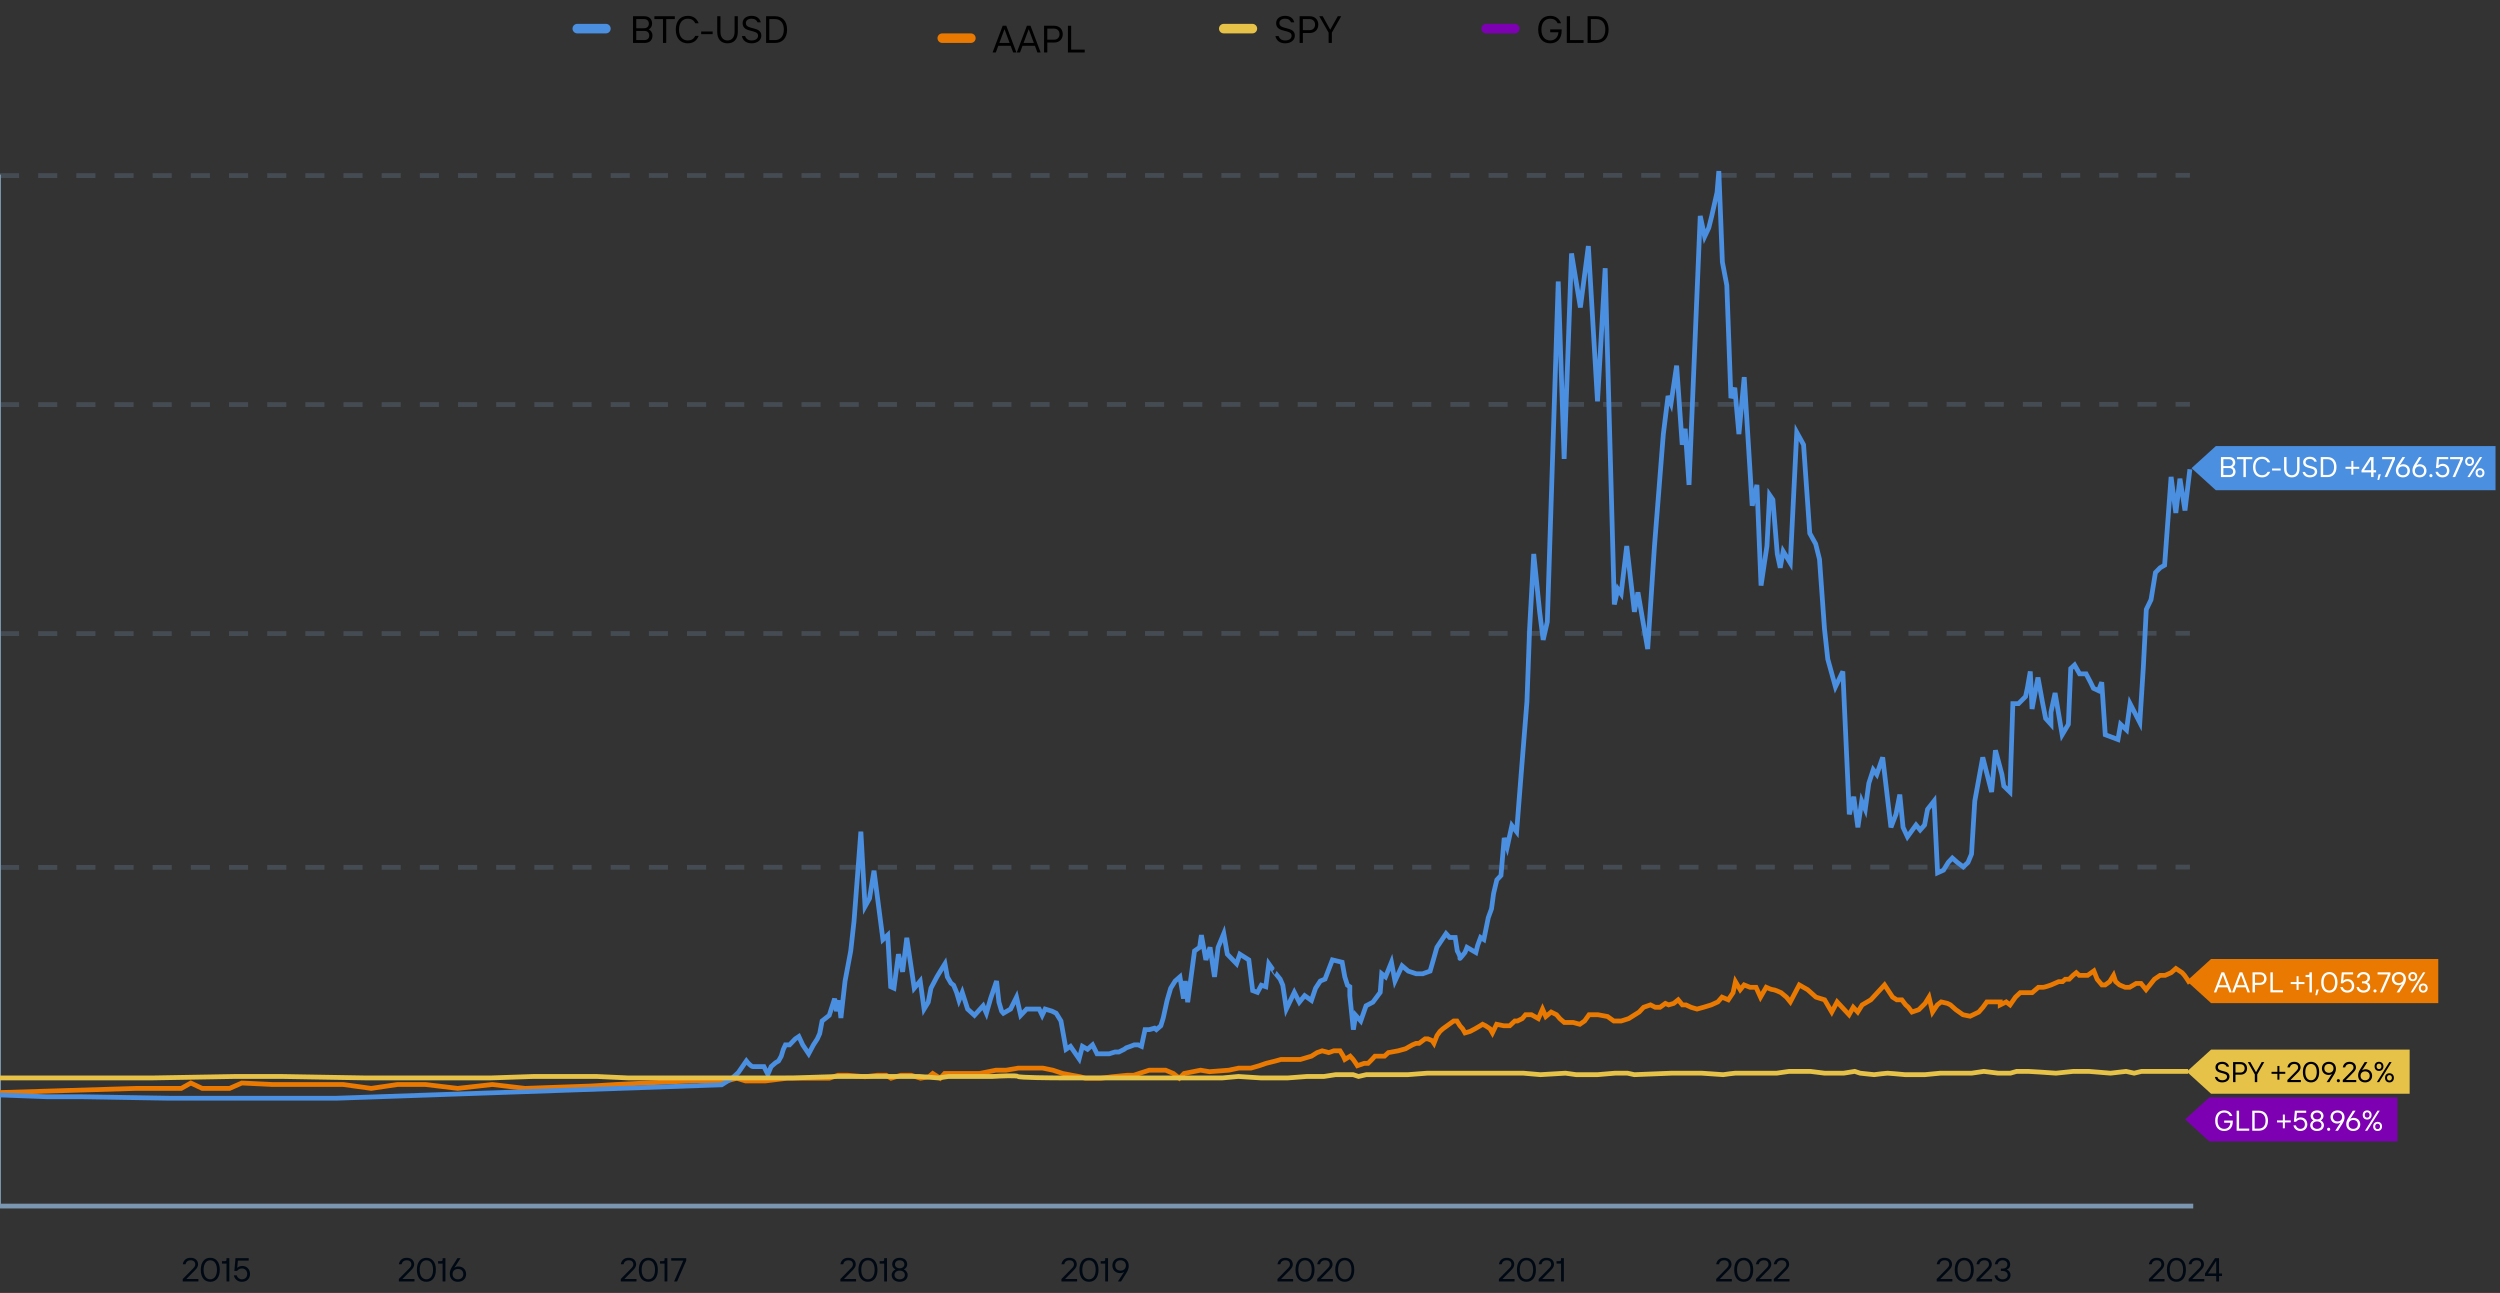 <?xml version="1.0" encoding="utf-8"?>
<svg xmlns="http://www.w3.org/2000/svg" width="524" height="271" viewBox="0 0 524 271" fill="none">
<rect x="0" y="0" width="524" height="271" fill="#333333" stroke="none"/>
<g clip-path="url(#clip0_16625_6285)">
<path d="M279.157 9H278.477V6.84L276.517 3.4H277.237L278.797 6.2H278.837L280.397 3.4H281.117L279.157 6.84V9Z" fill="black"/>
<path d="M273.079 9H272.399V3.4H274.519C275.639 3.4 276.319 4.16 276.319 5.16C276.319 6.16 275.639 6.92 274.519 6.92H273.079V9ZM273.079 4V6.32H274.479C275.199 6.32 275.639 5.84 275.639 5.16C275.639 4.48 275.199 4 274.479 4H273.079Z" fill="black"/>
<path d="M269.36 9.08C268.24 9.08 267.52 8.48 267.32 7.56H268C268.2 8.16 268.68 8.48 269.36 8.48C270.28 8.48 270.72 8.04 270.72 7.48C270.72 6.04 267.48 7 267.48 4.84C267.48 4 268.16 3.32 269.36 3.32C270.36 3.32 271.08 3.8 271.28 4.68H270.6C270.44 4.24 270.04 3.92 269.36 3.92C268.56 3.92 268.16 4.32 268.16 4.84C268.16 6.36 271.4 5.4 271.4 7.48C271.4 8.32 270.68 9.08 269.36 9.08Z" fill="black"/>
<path fill-rule="evenodd" clip-rule="evenodd" d="M255.498 6C255.498 5.448 255.945 5 256.498 5H262.498C263.05 5 263.498 5.448 263.498 6C263.498 6.552 263.05 7 262.498 7H256.498C255.945 7 255.498 6.552 255.498 6Z" fill="#E6C348"/>
<path d="M227.356 11H223.836V5.4H224.516V10.4H227.356V11Z" fill="black"/>
<path d="M219.516 11H218.836V5.4H220.956C222.076 5.4 222.756 6.16 222.756 7.16C222.756 8.16 222.076 8.92 220.956 8.92H219.516V11ZM219.516 6V8.32H220.916C221.636 8.32 222.076 7.84 222.076 7.16C222.076 6.48 221.636 6 220.916 6H219.516Z" fill="black"/>
<path d="M218.118 11H217.438L216.918 9.6H214.318L213.798 11H213.118L215.238 5.4H215.998L218.118 11ZM215.598 6.16L214.542 9H216.694L215.638 6.16H215.598Z" fill="black"/>
<path d="M213.04 11H212.36L211.84 9.6H209.24L208.72 11H208.04L210.16 5.4H210.92L213.04 11ZM210.52 6.16L209.464 9H211.616L210.56 6.16H210.52Z" fill="black"/>
<path fill-rule="evenodd" clip-rule="evenodd" d="M196.498 8C196.498 7.448 196.945 7 197.498 7H203.498C204.05 7 204.498 7.448 204.498 8C204.498 8.553 204.05 9 203.498 9H197.498C196.945 9 196.498 8.553 196.498 8Z" fill="#E97900"/>
<path d="M334.639 9H332.759V3.4H334.639C336.119 3.4 337.159 4.36 337.159 6.2C337.159 8.04 336.119 9 334.639 9ZM333.439 4V8.4H334.639C335.719 8.4 336.479 7.64 336.479 6.2C336.479 4.76 335.719 4 334.639 4H333.439Z" fill="black"/>
<path d="M331.919 9H328.399V3.4H329.079V8.4H331.919V9Z" fill="black"/>
<path d="M324.92 9.08C323.44 9.08 322.4 8.08 322.4 6.2C322.4 4.32 323.44 3.32 324.92 3.32C326 3.32 326.8 3.84 327.2 4.88H326.48C326.16 4.2 325.64 3.92 324.92 3.92C323.84 3.92 323.08 4.72 323.08 6.2C323.08 7.68 323.84 8.48 324.92 8.48C325.92 8.48 326.592 7.8 326.64 6.76H324.92V6.16H327.32V6.48C327.32 8.08 326.4 9.08 324.92 9.08Z" fill="black"/>
<path fill-rule="evenodd" clip-rule="evenodd" d="M310.498 6C310.498 5.448 310.946 5 311.498 5H317.498C318.05 5 318.498 5.448 318.498 6C318.498 6.552 318.05 7 317.498 7H311.498C310.946 7 310.498 6.552 310.498 6Z" fill="#7D00B3"/>
<path d="M162.451 9H160.571V3.4H162.451C163.931 3.4 164.971 4.36 164.971 6.2C164.971 8.04 163.931 9 162.451 9ZM161.251 4V8.4H162.451C163.531 8.4 164.291 7.64 164.291 6.2C164.291 4.76 163.531 4 162.451 4H161.251Z" fill="black"/>
<path d="M157.532 9.08C156.412 9.08 155.692 8.48 155.492 7.56H156.172C156.372 8.16 156.852 8.48 157.532 8.48C158.452 8.48 158.892 8.04 158.892 7.48C158.892 6.04 155.652 7 155.652 4.84C155.652 4 156.332 3.32 157.532 3.32C158.532 3.32 159.252 3.8 159.452 4.68H158.772C158.612 4.24 158.212 3.92 157.532 3.92C156.732 3.92 156.332 4.32 156.332 4.84C156.332 6.36 159.572 5.4 159.572 7.48C159.572 8.32 158.852 9.08 157.532 9.08Z" fill="black"/>
<path d="M152.488 9.08C151.168 9.08 150.328 8.24 150.328 6.68V3.4H151.008V6.68C151.008 7.84 151.608 8.48 152.488 8.48C153.368 8.48 153.968 7.84 153.968 6.68V3.4H154.648V6.68C154.648 8.24 153.808 9.08 152.488 9.08Z" fill="black"/>
<path d="M149.369 7.16H146.969V6.6H149.369V7.16Z" fill="black"/>
<path d="M144.163 9.08C142.683 9.08 141.643 8.08 141.643 6.2C141.643 4.32 142.683 3.32 144.163 3.32C145.243 3.32 146.043 3.84 146.443 4.88H145.723C145.403 4.2 144.883 3.92 144.163 3.92C143.083 3.92 142.323 4.72 142.323 6.2C142.323 7.68 143.083 8.48 144.163 8.48C144.883 8.48 145.403 8.2 145.723 7.52H146.443C146.043 8.56 145.243 9.08 144.163 9.08Z" fill="black"/>
<path d="M139.641 9H138.961V4H137.161V3.4H141.441V4H139.641V9Z" fill="black"/>
<path d="M135.12 9H132.68V3.4H135.04C136.08 3.4 136.68 4 136.68 4.96C136.68 5.48 136.4 5.96 135.96 6.16C136.4 6.328 136.76 6.848 136.76 7.44C136.76 8.4 136.16 9 135.12 9ZM133.36 4V5.92H135C135.6 5.92 136 5.56 136 4.96C136 4.36 135.6 4 135 4H133.36ZM133.36 6.48V8.4H135.08C135.68 8.4 136.08 8.04 136.08 7.44C136.08 6.84 135.68 6.48 135.08 6.48H133.36Z" fill="black"/>
<path fill-rule="evenodd" clip-rule="evenodd" d="M120 6C120 5.448 120.448 5 121 5H127C127.552 5 128 5.448 128 6C128 6.552 127.552 7 127 7H121C120.448 7 120 6.552 120 6Z" fill="#4B8FE1"/>
<path d="M50.692 268.669C49.887 268.669 49.187 268.179 49.012 267.304H49.607C49.747 267.794 50.167 268.144 50.692 268.144C51.392 268.144 51.812 267.689 51.812 267.024C51.812 266.359 51.392 265.869 50.692 265.869C50.272 265.869 49.922 266.079 49.677 266.394H49.117L49.362 263.699H52.127V264.224H49.866L49.726 265.722H49.761C50.041 265.449 50.398 265.344 50.797 265.344C51.742 265.344 52.407 266.079 52.407 267.024C52.407 268.004 51.742 268.669 50.692 268.669Z" fill="#000913"/>
<path d="M48.067 268.599H47.472V264.854H46.527V264.329H47.192C47.367 264.329 47.472 264.224 47.472 264.049V263.699H48.067V268.599Z" fill="#000913"/>
<path d="M44.075 268.669C42.92 268.669 42.08 267.829 42.08 266.149C42.08 264.581 42.836 263.629 44.075 263.629C45.23 263.629 46.07 264.469 46.07 266.149C46.07 267.717 45.321 268.669 44.075 268.669ZM44.075 268.144C44.936 268.144 45.475 267.381 45.475 266.149C45.475 264.784 44.845 264.154 44.075 264.154C43.214 264.154 42.675 264.917 42.675 266.149C42.675 267.514 43.305 268.144 44.075 268.144Z" fill="#000913"/>
<path d="M41.589 268.599H38.299V268.074L40.504 265.834C40.749 265.589 40.924 265.344 40.924 265.029C40.924 264.469 40.574 264.154 39.944 264.154C39.349 264.154 38.964 264.539 38.894 264.994H38.299C38.439 264.189 38.999 263.629 39.944 263.629C40.924 263.629 41.519 264.189 41.519 265.029C41.519 265.407 41.323 265.785 40.924 266.184L39.062 268.074H41.589V268.599Z" fill="#000913"/>
<path d="M95.986 268.669C94.936 268.669 94.27 268.004 94.27 266.954C94.27 266.499 94.41 266.044 94.76 265.484L95.88 263.699H96.546L95.251 265.694H95.285C95.475 265.54 95.74 265.449 96.055 265.449C97.035 265.449 97.701 266.114 97.701 267.059C97.701 267.969 97.035 268.669 95.986 268.669ZM95.986 268.144C96.65 268.144 97.106 267.724 97.106 267.059C97.106 266.394 96.65 265.974 95.986 265.974C95.32 265.974 94.865 266.394 94.865 267.059C94.865 267.724 95.32 268.144 95.986 268.144Z" fill="#000913"/>
<path d="M93.361 268.599H92.766V264.854H91.821V264.329H92.486C92.661 264.329 92.766 264.224 92.766 264.049V263.699H93.361V268.599Z" fill="#000913"/>
<path d="M89.369 268.669C88.214 268.669 87.374 267.829 87.374 266.149C87.374 264.581 88.13 263.629 89.369 263.629C90.524 263.629 91.364 264.469 91.364 266.149C91.364 267.717 90.615 268.669 89.369 268.669ZM89.369 268.144C90.23 268.144 90.769 267.381 90.769 266.149C90.769 264.784 90.139 264.154 89.369 264.154C88.508 264.154 87.969 264.917 87.969 266.149C87.969 267.514 88.599 268.144 89.369 268.144Z" fill="#000913"/>
<path d="M86.883 268.599H83.593V268.074L85.798 265.834C86.043 265.589 86.218 265.344 86.218 265.029C86.218 264.469 85.868 264.154 85.238 264.154C84.643 264.154 84.258 264.539 84.188 264.994H83.593C83.733 264.189 84.293 263.629 85.238 263.629C86.218 263.629 86.813 264.189 86.813 265.029C86.813 265.407 86.617 265.785 86.218 266.184L84.356 268.074H86.883V268.599Z" fill="#000913"/>
<path d="M141.913 268.599H141.283L143.208 264.224H140.688V263.699H143.838V264.224L141.913 268.599Z" fill="#000913"/>
<path d="M139.884 268.599H139.289V264.854H138.344V264.329H139.009C139.184 264.329 139.289 264.224 139.289 264.049V263.699H139.884V268.599Z" fill="#000913"/>
<path d="M135.892 268.669C134.737 268.669 133.897 267.829 133.897 266.149C133.897 264.581 134.653 263.629 135.892 263.629C137.047 263.629 137.887 264.469 137.887 266.149C137.887 267.717 137.138 268.669 135.892 268.669ZM135.892 268.144C136.753 268.144 137.292 267.381 137.292 266.149C137.292 264.784 136.662 264.154 135.892 264.154C135.031 264.154 134.492 264.917 134.492 266.149C134.492 267.514 135.122 268.144 135.892 268.144Z" fill="#000913"/>
<path d="M133.406 268.599H130.116V268.074L132.321 265.834C132.566 265.589 132.741 265.344 132.741 265.029C132.741 264.469 132.391 264.154 131.761 264.154C131.166 264.154 130.781 264.539 130.711 264.994H130.116C130.256 264.189 130.816 263.629 131.761 263.629C132.741 263.629 133.336 264.189 133.336 265.029C133.336 265.407 133.14 265.785 132.741 266.184L130.879 268.074H133.406V268.599Z" fill="#000913"/>
<path d="M188.574 268.669C187.524 268.669 186.894 268.039 186.894 267.234C186.894 266.709 187.279 266.247 187.699 266.072C187.342 265.897 186.999 265.519 186.999 264.994C186.999 264.224 187.594 263.629 188.574 263.629C189.554 263.629 190.149 264.224 190.149 264.994C190.149 265.519 189.806 265.897 189.449 266.072C189.869 266.247 190.254 266.709 190.254 267.234C190.254 268.039 189.624 268.669 188.574 268.669ZM188.574 265.834C189.169 265.834 189.554 265.484 189.554 264.994C189.554 264.504 189.169 264.154 188.574 264.154C187.979 264.154 187.594 264.504 187.594 264.994C187.594 265.484 187.979 265.834 188.574 265.834ZM188.574 268.144C189.239 268.144 189.659 267.759 189.659 267.234C189.659 266.709 189.239 266.324 188.574 266.324C187.909 266.324 187.489 266.709 187.489 267.234C187.489 267.759 187.909 268.144 188.574 268.144Z" fill="#000913"/>
<path d="M185.915 268.599H185.32V264.854H184.375V264.329H185.04C185.215 264.329 185.32 264.224 185.32 264.049V263.699H185.915V268.599Z" fill="#000913"/>
<path d="M181.923 268.669C180.768 268.669 179.928 267.829 179.928 266.149C179.928 264.581 180.684 263.629 181.923 263.629C183.078 263.629 183.918 264.469 183.918 266.149C183.918 267.717 183.169 268.669 181.923 268.669ZM181.923 268.144C182.784 268.144 183.323 267.381 183.323 266.149C183.323 264.784 182.693 264.154 181.923 264.154C181.062 264.154 180.523 264.917 180.523 266.149C180.523 267.514 181.153 268.144 181.923 268.144Z" fill="#000913"/>
<path d="M179.436 268.599H176.146V268.074L178.351 265.834C178.596 265.589 178.771 265.344 178.771 265.029C178.771 264.469 178.421 264.154 177.791 264.154C177.196 264.154 176.811 264.539 176.741 264.994H176.146C176.286 264.189 176.846 263.629 177.791 263.629C178.771 263.629 179.366 264.189 179.366 265.029C179.366 265.407 179.17 265.785 178.771 266.184L176.909 268.074H179.436V268.599Z" fill="#000913"/>
<path d="M234.972 268.599H234.307L235.602 266.604H235.567C235.378 266.758 235.112 266.849 234.797 266.849C233.817 266.849 233.152 266.184 233.152 265.239C233.152 264.329 233.817 263.629 234.867 263.629C235.917 263.629 236.582 264.294 236.582 265.344C236.582 265.799 236.442 266.254 236.092 266.814L234.972 268.599ZM234.867 266.324C235.532 266.324 235.987 265.904 235.987 265.239C235.987 264.574 235.532 264.154 234.867 264.154C234.202 264.154 233.747 264.574 233.747 265.239C233.747 265.904 234.202 266.324 234.867 266.324Z" fill="#000913"/>
<path d="M232.243 268.599H231.648V264.854H230.703V264.329H231.368C231.543 264.329 231.648 264.224 231.648 264.049V263.699H232.243V268.599Z" fill="#000913"/>
<path d="M228.251 268.669C227.096 268.669 226.256 267.829 226.256 266.149C226.256 264.581 227.012 263.629 228.251 263.629C229.406 263.629 230.246 264.469 230.246 266.149C230.246 267.717 229.497 268.669 228.251 268.669ZM228.251 268.144C229.112 268.144 229.651 267.381 229.651 266.149C229.651 264.784 229.021 264.154 228.251 264.154C227.39 264.154 226.851 264.917 226.851 266.149C226.851 267.514 227.481 268.144 228.251 268.144Z" fill="#000913"/>
<path d="M225.765 268.599H222.475V268.074L224.68 265.834C224.925 265.589 225.1 265.344 225.1 265.029C225.1 264.469 224.75 264.154 224.12 264.154C223.525 264.154 223.14 264.539 223.07 264.994H222.475C222.615 264.189 223.175 263.629 224.12 263.629C225.1 263.629 225.695 264.189 225.695 265.029C225.695 265.407 225.499 265.785 225.1 266.184L223.238 268.074H225.765V268.599Z" fill="#000913"/>
<path d="M281.863 268.669C280.708 268.669 279.868 267.829 279.868 266.149C279.868 264.581 280.624 263.629 281.863 263.629C283.018 263.629 283.858 264.469 283.858 266.149C283.858 267.717 283.109 268.669 281.863 268.669ZM281.863 268.144C282.724 268.144 283.263 267.381 283.263 266.149C283.263 264.784 282.633 264.154 281.863 264.154C281.002 264.154 280.463 264.917 280.463 266.149C280.463 267.514 281.093 268.144 281.863 268.144Z" fill="#000913"/>
<path d="M279.376 268.599H276.086V268.074L278.291 265.834C278.536 265.589 278.711 265.344 278.711 265.029C278.711 264.469 278.361 264.154 277.731 264.154C277.136 264.154 276.751 264.539 276.681 264.994H276.086C276.226 264.189 276.786 263.629 277.731 263.629C278.711 263.629 279.306 264.189 279.306 265.029C279.306 265.407 279.11 265.785 278.711 266.184L276.849 268.074H279.376V268.599Z" fill="#000913"/>
<path d="M273.53 268.669C272.375 268.669 271.535 267.829 271.535 266.149C271.535 264.581 272.291 263.629 273.53 263.629C274.685 263.629 275.525 264.469 275.525 266.149C275.525 267.717 274.776 268.669 273.53 268.669ZM273.53 268.144C274.391 268.144 274.93 267.381 274.93 266.149C274.93 264.784 274.3 264.154 273.53 264.154C272.669 264.154 272.13 264.917 272.13 266.149C272.13 267.514 272.76 268.144 273.53 268.144Z" fill="#000913"/>
<path d="M271.043 268.599H267.753V268.074L269.958 265.834C270.203 265.589 270.378 265.344 270.378 265.029C270.378 264.469 270.028 264.154 269.398 264.154C268.803 264.154 268.418 264.539 268.348 264.994H267.753C267.893 264.189 268.453 263.629 269.398 263.629C270.378 263.629 270.973 264.189 270.973 265.029C270.973 265.407 270.777 265.785 270.378 266.184L268.516 268.074H271.043V268.599Z" fill="#000913"/>
<path d="M327.788 268.599H327.193V264.854H326.248V264.329H326.913C327.088 264.329 327.193 264.224 327.193 264.049V263.699H327.788V268.599Z" fill="#000913"/>
<path d="M325.788 268.599H322.498V268.074L324.703 265.834C324.948 265.589 325.123 265.344 325.123 265.029C325.123 264.469 324.773 264.154 324.143 264.154C323.548 264.154 323.163 264.539 323.093 264.994H322.498C322.638 264.189 323.198 263.629 324.143 263.629C325.123 263.629 325.718 264.189 325.718 265.029C325.718 265.407 325.522 265.785 325.123 266.184L323.261 268.074H325.788V268.599Z" fill="#000913"/>
<path d="M319.941 268.669C318.786 268.669 317.946 267.829 317.946 266.149C317.946 264.581 318.702 263.629 319.941 263.629C321.096 263.629 321.936 264.469 321.936 266.149C321.936 267.717 321.187 268.669 319.941 268.669ZM319.941 268.144C320.802 268.144 321.341 267.381 321.341 266.149C321.341 264.784 320.711 264.154 319.941 264.154C319.08 264.154 318.541 264.917 318.541 266.149C318.541 267.514 319.171 268.144 319.941 268.144Z" fill="#000913"/>
<path d="M317.455 268.599H314.165V268.074L316.37 265.834C316.615 265.589 316.79 265.344 316.79 265.029C316.79 264.469 316.44 264.154 315.81 264.154C315.215 264.154 314.83 264.539 314.76 264.994H314.165C314.305 264.189 314.865 263.629 315.81 263.629C316.79 263.629 317.385 264.189 317.385 265.029C317.385 265.407 317.189 265.785 316.79 266.184L314.928 268.074H317.455V268.599Z" fill="#000913"/>
<path d="M375.076 268.599H371.786V268.074L373.991 265.834C374.236 265.589 374.411 265.344 374.411 265.029C374.411 264.469 374.061 264.154 373.431 264.154C372.836 264.154 372.451 264.539 372.381 264.994H371.786C371.926 264.189 372.486 263.629 373.431 263.629C374.411 263.629 375.006 264.189 375.006 265.029C375.006 265.407 374.81 265.785 374.411 266.184L372.549 268.074H375.076V268.599Z" fill="#000913"/>
<path d="M371.33 268.599H368.04V268.074L370.245 265.834C370.49 265.589 370.665 265.344 370.665 265.029C370.665 264.469 370.315 264.154 369.685 264.154C369.09 264.154 368.705 264.539 368.635 264.994H368.04C368.18 264.189 368.74 263.629 369.685 263.629C370.665 263.629 371.26 264.189 371.26 265.029C371.26 265.407 371.064 265.785 370.665 266.184L368.803 268.074H371.33V268.599Z" fill="#000913"/>
<path d="M365.483 268.669C364.328 268.669 363.488 267.829 363.488 266.149C363.488 264.581 364.244 263.629 365.483 263.629C366.638 263.629 367.478 264.469 367.478 266.149C367.478 267.717 366.729 268.669 365.483 268.669ZM365.483 268.144C366.344 268.144 366.883 267.381 366.883 266.149C366.883 264.784 366.253 264.154 365.483 264.154C364.622 264.154 364.083 264.917 364.083 266.149C364.083 267.514 364.713 268.144 365.483 268.144Z" fill="#000913"/>
<path d="M362.997 268.599H359.707V268.074L361.912 265.834C362.157 265.589 362.332 265.344 362.332 265.029C362.332 264.469 361.982 264.154 361.352 264.154C360.757 264.154 360.372 264.539 360.302 264.994H359.707C359.847 264.189 360.407 263.629 361.352 263.629C362.332 263.629 362.927 264.189 362.927 265.029C362.927 265.407 362.731 265.785 362.332 266.184L360.47 268.074H362.997V268.599Z" fill="#000913"/>
<path d="M419.728 268.669C418.853 268.669 418.167 268.179 418.048 267.304H418.643C418.713 267.794 419.168 268.144 419.728 268.144C420.428 268.144 420.813 267.759 420.813 267.269C420.813 266.779 420.428 266.394 419.728 266.394H419.378V265.904H419.728C420.393 265.904 420.743 265.519 420.743 265.029C420.743 264.539 420.393 264.154 419.728 264.154C419.203 264.154 418.783 264.504 418.713 264.994H418.118C418.258 264.119 418.888 263.629 419.728 263.629C420.743 263.629 421.338 264.224 421.338 265.029C421.338 265.554 421.093 265.939 420.603 266.114C421.128 266.289 421.408 266.744 421.408 267.269C421.408 268.039 420.813 268.669 419.728 268.669Z" fill="#000913"/>
<path d="M417.553 268.599H414.263V268.074L416.468 265.834C416.713 265.589 416.888 265.344 416.888 265.029C416.888 264.469 416.538 264.154 415.908 264.154C415.313 264.154 414.928 264.539 414.858 264.994H414.263C414.403 264.189 414.963 263.629 415.908 263.629C416.888 263.629 417.483 264.189 417.483 265.029C417.483 265.407 417.287 265.785 416.888 266.184L415.026 268.074H417.553V268.599Z" fill="#000913"/>
<path d="M411.706 268.669C410.551 268.669 409.711 267.829 409.711 266.149C409.711 264.581 410.467 263.629 411.706 263.629C412.861 263.629 413.701 264.469 413.701 266.149C413.701 267.717 412.952 268.669 411.706 268.669ZM411.706 268.144C412.567 268.144 413.106 267.381 413.106 266.149C413.106 264.784 412.476 264.154 411.706 264.154C410.845 264.154 410.306 264.917 410.306 266.149C410.306 267.514 410.936 268.144 411.706 268.144Z" fill="#000913"/>
<path d="M409.22 268.599H405.93V268.074L408.135 265.834C408.38 265.589 408.555 265.344 408.555 265.029C408.555 264.469 408.205 264.154 407.575 264.154C406.98 264.154 406.595 264.539 406.525 264.994H405.93C406.07 264.189 406.63 263.629 407.575 263.629C408.555 263.629 409.15 264.189 409.15 265.029C409.15 265.407 408.954 265.785 408.555 266.184L406.693 268.074H409.22V268.599Z" fill="#000913"/>
<path d="M465.109 268.599H464.514V267.444H462.169V266.919L464.269 263.699H465.109V266.919H465.739V267.444H465.109V268.599ZM464.479 264.329L462.799 266.919H464.514V264.329H464.479Z" fill="#000913"/>
<path d="M462.024 268.599H458.734V268.074L460.939 265.834C461.184 265.589 461.359 265.344 461.359 265.029C461.359 264.469 461.009 264.154 460.379 264.154C459.784 264.154 459.399 264.539 459.329 264.994H458.734C458.874 264.189 459.434 263.629 460.379 263.629C461.359 263.629 461.954 264.189 461.954 265.029C461.954 265.407 461.758 265.785 461.359 266.184L459.497 268.074H462.024V268.599Z" fill="#000913"/>
<path d="M456.178 268.669C455.023 268.669 454.183 267.829 454.183 266.149C454.183 264.581 454.939 263.629 456.178 263.629C457.333 263.629 458.173 264.469 458.173 266.149C458.173 267.717 457.424 268.669 456.178 268.669ZM456.178 268.144C457.039 268.144 457.578 267.381 457.578 266.149C457.578 264.784 456.948 264.154 456.178 264.154C455.317 264.154 454.778 264.917 454.778 266.149C454.778 267.514 455.408 268.144 456.178 268.144Z" fill="#000913"/>
<path d="M453.691 268.599H450.401V268.074L452.606 265.834C452.851 265.589 453.026 265.344 453.026 265.029C453.026 264.469 452.676 264.154 452.046 264.154C451.451 264.154 451.066 264.539 450.996 264.994H450.401C450.541 264.189 451.101 263.629 452.046 263.629C453.026 263.629 453.621 264.189 453.621 265.029C453.621 265.407 453.425 265.785 453.026 266.184L451.164 268.074H453.691V268.599Z" fill="#000913"/>
<path d="M-0.298 252.793L459.702 252.793" stroke="#7B96B0"/>
<path d="M-0.298 252.793L-0.298 36.601" stroke="#7B96B0"/>
<path d="M0 36.805L459.001 36.742" stroke="#7B96B0" stroke-opacity="0.25" stroke-miterlimit="10" stroke-dasharray="4 4"/>
<path d="M0 84.805L459.001 84.742" stroke="#7B96B0" stroke-opacity="0.25" stroke-miterlimit="10" stroke-dasharray="4 4"/>
<path d="M0 132.805L459.001 132.741" stroke="#7B96B0" stroke-opacity="0.25" stroke-miterlimit="10" stroke-dasharray="4 4"/>
<path d="M0 181.805L459.001 181.741" stroke="#7B96B0" stroke-opacity="0.25" stroke-miterlimit="10" stroke-dasharray="4 4"/>
<path d="M459.344 98.125L464.438 93.5H523.062V102.75H464.438L459.344 98.125Z" fill="#4B8FE1"/>
<path d="M517.621 97.66C517.081 97.66 516.691 97.3 516.691 96.7C516.691 96.094 517.081 95.74 517.621 95.74C518.161 95.74 518.551 96.1 518.551 96.7C518.551 97.3 518.161 97.66 517.621 97.66ZM517.651 100H517.171L519.781 95.8H520.261L517.651 100ZM517.621 97.27C517.921 97.27 518.131 97.06 518.131 96.7C518.131 96.34 517.921 96.13 517.621 96.13C517.321 96.13 517.111 96.34 517.111 96.7C517.111 97.06 517.321 97.27 517.621 97.27ZM519.811 100.06C519.271 100.06 518.881 99.7 518.881 99.1C518.881 98.5 519.271 98.14 519.811 98.14C520.351 98.14 520.741 98.5 520.741 99.1C520.741 99.7 520.351 100.06 519.811 100.06ZM519.811 99.67C520.111 99.67 520.321 99.46 520.321 99.1C520.321 98.74 520.111 98.53 519.811 98.53C519.511 98.53 519.301 98.74 519.301 99.1C519.301 99.46 519.511 99.67 519.811 99.67Z" fill="white"/>
<path d="M514.593 100H514.053L515.703 96.25H513.543V95.8H516.243V96.25L514.593 100Z" fill="white"/>
<path d="M511.921 100.06C511.231 100.06 510.631 99.64 510.481 98.89H510.991C511.111 99.31 511.471 99.61 511.921 99.61C512.521 99.61 512.881 99.22 512.881 98.65C512.881 98.08 512.521 97.66 511.921 97.66C511.561 97.66 511.261 97.84 511.051 98.11H510.571L510.781 95.8H513.151V96.25H511.213L511.093 97.534H511.123C511.363 97.3 511.669 97.21 512.011 97.21C512.821 97.21 513.391 97.84 513.391 98.65C513.391 99.49 512.821 100.06 511.921 100.06Z" fill="white"/>
<path d="M509.523 100.03C509.343 100.03 509.193 99.88 509.193 99.7C509.193 99.52 509.343 99.37 509.523 99.37C509.703 99.37 509.853 99.52 509.853 99.7C509.853 99.88 509.703 100.03 509.523 100.03Z" fill="white"/>
<path d="M507.122 100.06C506.222 100.06 505.652 99.49 505.652 98.59C505.652 98.2 505.772 97.81 506.072 97.33L507.032 95.8H507.602L506.492 97.51H506.522C506.684 97.378 506.912 97.3 507.182 97.3C508.022 97.3 508.592 97.87 508.592 98.68C508.592 99.46 508.022 100.06 507.122 100.06ZM507.122 99.61C507.692 99.61 508.082 99.25 508.082 98.68C508.082 98.11 507.692 97.75 507.122 97.75C506.552 97.75 506.162 98.11 506.162 98.68C506.162 99.25 506.552 99.61 507.122 99.61Z" fill="white"/>
<path d="M503.642 100.06C502.742 100.06 502.172 99.49 502.172 98.59C502.172 98.2 502.292 97.81 502.592 97.33L503.552 95.8H504.122L503.012 97.51H503.042C503.204 97.378 503.432 97.3 503.702 97.3C504.542 97.3 505.112 97.87 505.112 98.68C505.112 99.46 504.542 100.06 503.642 100.06ZM503.642 99.61C504.212 99.61 504.602 99.25 504.602 98.68C504.602 98.11 504.212 97.75 503.642 97.75C503.072 97.75 502.682 98.11 502.682 98.68C502.682 99.25 503.072 99.61 503.642 99.61Z" fill="white"/>
<path d="M500.343 100H499.803L501.453 96.25H499.293V95.8H501.993V96.25L500.343 100Z" fill="white"/>
<path d="M498.664 100.6H498.304L498.544 99.4H499.024L498.664 100.6Z" fill="white"/>
<path d="M497.494 100H496.984V99.01H494.974V98.56L496.774 95.8H497.494V98.56H498.034V99.01H497.494V100ZM496.954 96.34L495.514 98.56H496.984V96.34H496.954Z" fill="white"/>
<path d="M493.265 97.84H494.495V98.26H493.265V99.49H492.845V98.26H491.615V97.84H492.845V96.61H493.265V97.84Z" fill="white"/>
<path d="M487.838 100H486.428V95.8H487.838C488.948 95.8 489.728 96.52 489.728 97.9C489.728 99.28 488.948 100 487.838 100ZM486.938 96.25V99.55H487.838C488.648 99.55 489.218 98.98 489.218 97.9C489.218 96.82 488.648 96.25 487.838 96.25H486.938Z" fill="white"/>
<path d="M484.149 100.06C483.309 100.06 482.769 99.61 482.619 98.92H483.129C483.279 99.37 483.639 99.61 484.149 99.61C484.839 99.61 485.169 99.28 485.169 98.86C485.169 97.78 482.739 98.5 482.739 96.88C482.739 96.25 483.249 95.74 484.149 95.74C484.899 95.74 485.439 96.1 485.589 96.76H485.079C484.959 96.43 484.659 96.19 484.149 96.19C483.549 96.19 483.249 96.49 483.249 96.88C483.249 98.02 485.679 97.3 485.679 98.86C485.679 99.49 485.139 100.06 484.149 100.06Z" fill="white"/>
<path d="M480.365 100.06C479.375 100.06 478.745 99.43 478.745 98.26V95.8H479.255V98.26C479.255 99.13 479.705 99.61 480.365 99.61C481.025 99.61 481.475 99.13 481.475 98.26V95.8H481.985V98.26C481.985 99.43 481.355 100.06 480.365 100.06Z" fill="white"/>
<path d="M478.027 98.62H476.227V98.2H478.027V98.62Z" fill="white"/>
<path d="M474.121 100.06C473.011 100.06 472.231 99.31 472.231 97.9C472.231 96.49 473.011 95.74 474.121 95.74C474.931 95.74 475.531 96.13 475.831 96.91H475.291C475.051 96.4 474.661 96.19 474.121 96.19C473.311 96.19 472.741 96.79 472.741 97.9C472.741 99.01 473.311 99.61 474.121 99.61C474.661 99.61 475.051 99.4 475.291 98.89H475.831C475.531 99.67 474.931 100.06 474.121 100.06Z" fill="white"/>
<path d="M470.73 100H470.22V96.25H468.87V95.8H472.08V96.25H470.73V100Z" fill="white"/>
<path d="M467.34 100H465.51V95.8H467.28C468.06 95.8 468.51 96.25 468.51 96.97C468.51 97.36 468.3 97.72 467.97 97.87C468.3 97.996 468.57 98.386 468.57 98.83C468.57 99.55 468.12 100 467.34 100ZM466.02 96.25V97.69H467.25C467.7 97.69 468 97.42 468 96.97C468 96.52 467.7 96.25 467.25 96.25H466.02ZM466.02 98.11V99.55H467.31C467.76 99.55 468.06 99.28 468.06 98.83C468.06 98.38 467.76 98.11 467.31 98.11H466.02Z" fill="white"/>
<path d="M0 229L28.625 228.125H32H34.75H38L40 227L42.375 228.125H45.625H48.125L50.688 227L57.125 227.313H62.562H71.938L77.812 228.125L83.312 227.313H89.188L95.938 228.125L103.188 227.313L110.062 228.125L124 227.625L129.062 227.313C134.708 227.021 146.062 226.463 146.312 226.563C146.562 226.663 150.375 226.604 152.25 226.563L154.438 226L156.25 226.563H158.312H160.438L164.938 226H169.438H173.812L175.625 225.375H177.688L181.312 225.688L183.875 225.375H185.75L186.75 226L188.812 225.375H191L192.938 226L194.688 225.688L195.5 225L197.062 226L198 225H200.875H203H205.312L208.75 224.312H210.875L213.438 223.875H216.312H218.562L220.688 224.312L222.75 225L224.688 225.375L226.438 225.688L227.5 226H229.312H230.688L233.125 225.688L236.25 225.375H237.625L238.75 225L240.875 224.312H243.125H244.312L245.938 225L247.188 226L248.188 225L250.062 224.625L251.625 224.312L253.5 224.625L257.562 224.312L259.625 223.875H260.75H262.188L263.938 223.375L265.375 222.875L267.375 222.375L268.5 222.062H270.562H272.562L274.875 221.375L276.062 220.625L277.125 220.25L278.5 220.625L279.562 220.25H280.875L281.562 221.375L281.875 222.062L283 221.375L283.625 222.062L284.188 222.875L284.5 223.375L285.938 222.875H286.75L287.562 222.062L288.188 221.375H289.25H290.188L291 220.625L293.062 220.25L294.625 219.812L295.375 219.375L296.062 219L296.812 218.688H297.438L298.188 218.125L298.688 217.75H299.312L300.188 218.125L300.562 218.688L301.188 217.062L301.812 216.188L302.438 215.625L303.312 215L304.688 214H305.375L306 215L306.562 215.625L307.062 216.5L308.125 216.188L309.188 215.625L310.25 215L310.75 214.688L311.375 215L312.312 215.625L312.812 216.5L313.688 214.688L315.188 215H316.438L317.5 214H318.062L319.062 213.5L319.75 212.688H320.312H321L322.438 213.5L323.312 211.5L324 213.062L325.125 212.125L326.25 212.688L326.938 213.5L327.875 214.312H329.75L331.125 214.688L332.125 214L333.062 212.688H333.875H334.938L336.938 213.062L338.25 214H339.812L341.375 213.5L343.562 212.125L344.5 211.125L345.938 210.625L346.938 211.125H347.938L349.062 210.312L349.75 210.625L350.812 210.312L351.75 209.562L352.625 210.625H353.375L354.438 211.125L355.688 211.5L357.062 211.125L358.688 210.625L360.062 210L360.938 209L362.25 209.562L363.25 208.062L363.75 205.75L364.75 207.438L365.562 206.438L366.812 206.938H368.062L369 209L370.188 206.938C370.542 207.104 371.325 207.438 371.625 207.438C371.925 207.438 372.875 207.854 373.312 208.062L374.438 209L375.25 210L377.125 206.438L378.875 207.438L380.625 209L382.438 209.562L383.938 212.125L385.062 210L387.562 212.688L388.438 211.125L389.375 212.125L390.312 210.625L392.125 209.562L395 206.438L396.688 209L397.562 209.562H398.625L399.438 210.625L400 211.125L400.75 212.125L402.188 211.625L403.5 210.312L404.312 209L405.062 212.125L406.062 210.625L406.875 210L408.188 210.312L408.812 210.625L409.938 211.625L411.438 212.688L412.938 213L414.75 212.125L415.625 211.125L416.438 210H417.062H419.25V210.625L420.5 210L421.312 210.625L422.438 209L423.438 208.062H425.938L427.25 206.938C427.479 206.938 428 206.938 428.25 206.938C428.5 206.938 429.479 206.604 429.938 206.438L431.5 205.75H432.312L432.875 205.25H433.688L434.5 204.438L435.188 203.875L435.812 204.438H437.562L438.875 203.5L439.562 205.25L440.562 206.438H441.25L442.188 205.75L443 204.438L443.438 205.75L444.25 206.438L445.438 206.938H446.375L447.75 206.125H448.75L449.812 207.438L451.562 205.25L452.75 204.438H453.812L455.062 203.875L455.5 203.5L456.062 203L456.812 203.5L457.375 203.875L457.875 204.438L458.438 205.25L459 206.125" stroke="#E97900"/>
<path d="M0 229.5L9.75 229.875H14.625H17.062L35.438 230.188H45.062H70.5L151.25 227.375L153.438 226L154.75 224.813L156.438 222.375C156.75 222.771 157.463 223.563 157.812 223.563C158.162 223.563 159.5 223.563 160.125 223.563L160.938 225.188L161.625 223.563L162.562 222.75L163.188 222.375L163.75 221.375L164.188 219.938L164.625 219H165.5L166.688 217.75L167.438 217.25L168.25 219L169.5 220.875L170.5 219L171.312 217.75L171.812 216.625L172.312 214L173.812 212.813L174.938 209.313L175.312 211.938L175.875 209.688L176.25 213.375L177.125 205.625L178.312 199.313L179 193.125L180.438 174.313L181.312 190L182.25 188.313L183.188 182.5L185.062 196.938L186.062 196L186.688 206.813L187.375 207.125L188.312 200L189.188 203.688L190.062 196.563L191.625 207.125L192.875 205.625L193.688 211.5L194.562 210.063L195.125 207.125L196.375 204.75L197.438 203L198.062 202L198.562 204.75L199.312 206.063L199.875 206.5L200.5 208L201 209.688L201.688 208L202.812 211.5L204.25 212.813L206.062 210.813L206.75 212.375L207.625 209.313L208.875 205.625L209.375 210.063L209.938 211.938L210.312 212.375L211.812 211.5L213.062 209L213.938 212.813L215.188 211.5H216.562H217.812L218.438 212.813L219.062 211.5L220.5 211.938L221.375 212.375L222.375 214L223.438 219.938L224.375 219.313L226.188 221.938L226.875 219.313L227.938 219.938L229 219L229.938 220.875H231.25H232.5L233.688 220.5H234.5L235.625 219.938L236.062 219.625L236.938 219.313L237.75 219H238.562L239.25 219.313L240 215.813H240.875L242 215.5L242.375 215.813L243.312 215L243.812 213.375L244.625 209.688L245.375 207.125L246.312 205.625L247.312 204.75L248.062 209.313L248.438 205.625L248.938 210.063L250.375 199.313L251.438 198.563L251.812 196L252.75 201.188L253.625 198.563L254.562 204.75L255.312 198.563L256.5 195.688L257.25 200L259.188 202L259.875 200L261.75 201.188L262.562 207.625L263.562 208L264.375 206.5L265.312 206.813L265.938 202C266.306 202.515 267.034 203.544 267 203.544C266.957 203.544 268.318 205.214 268.318 205.214C268.504 205.643 268.875 206.5 268.875 206.5L269.618 211.5L271.288 208C271.639 208.688 272.34 210.063 272.34 210.063L273.454 208.679C273.929 209.015 274.877 209.688 274.877 209.688C275.166 208.833 275.744 207.125 275.744 207.125L276.734 205.625L277.724 205.214L279.271 201.188C279.951 201.354 281.312 201.687 281.312 201.687C281.498 202.708 281.869 204.75 281.869 204.75C282.055 205.333 282.426 206.5 282.426 206.5L282.921 206.813V208.679L283.664 215.813L284.159 212.813C284.509 213.208 285.211 214 285.211 214L286.324 210.813C286.799 210.563 287.748 210.063 287.748 210.063L289.295 208L289.604 204.1C289.872 204.317 290.408 204.75 290.408 204.75L291.646 201.687L292.388 205.625C292.883 204.56 293.873 202.43 293.873 202.43L295.173 203.544C295.73 203.729 296.843 204.1 296.843 204.1H298.205C298.72 203.915 299.752 203.544 299.752 203.544L300.432 201.188L301.175 198.563L303.093 195.688C303.341 195.955 303.836 196.49 303.836 196.49C304.227 196.49 305.011 196.49 305.011 196.49C305.156 197.431 305.444 199.313 305.444 199.313C305.691 199.734 306.148 200.639 306 200.883C305.816 201.188 307.053 199.645 307.053 199.645C307.197 199.284 307.486 198.563 307.486 198.563L309.343 199.645L309.714 198.16C309.92 197.603 310.333 196.49 310.333 196.49C310.559 196.634 311.013 196.923 311.013 196.923L311.941 192.344L312.622 190.488L313.055 187.27L313.736 184.424L314.602 183.496L315.283 175.637L315.901 177.555L316.891 173.038L317.882 174.338L318.686 164.128L320.047 147.05L320.604 131.829L321.47 116.112L322.708 128.24L323.45 134.118L324.317 130.344L326.606 59L327.844 96.188L329.391 53.122L331.247 64.445L332.918 51.575L334.836 84.122L336.444 56.216L338.363 126.693L339.105 123.475L339.786 124.465L340.961 114.441L342.57 128.24L343.313 124.156L345.355 136.036L346.778 114.441L348.634 90.99L349.624 83L350.243 84.555L351.419 76.635L352.594 93.218L353.213 89.876L354.017 101.633L356.369 45.263L357.297 49.595L358.163 47.738L358.782 45.263L359.896 40.313L360.267 35.858L361.009 54.916L361.938 59.804L362.804 83.441L363.608 81.275L364.475 90.99L365.588 79.048L367.259 106L368.249 101.633L369.115 122.733L370.353 114.441L370.91 103.737L371.59 104.727L372.519 116.112L373.137 119L373.756 115.555L375.241 118L376.602 90.619L378.026 93.218L379.325 111.781L380.562 114.008L381.367 117.226L382.419 131.89L383.099 138.14L384.708 143.956L386.255 140.739L387.616 170.687L388.545 167L389.411 173.41L390.215 167.903L390.958 169.635L391.7 164.19L392.628 161.344L393.371 162.334L394.608 158.745L396.341 173.41L397.393 170.687L398.197 166.541L398.878 173.41L399.806 175.39L401.6 172.915L402.467 173.967L403.395 172.915L404.014 169.635L405.375 167.903L406.117 182.939L407.355 182.382L408.345 180.773L409.211 179.845L410.263 180.773L411.501 181.701L412.491 180.773L413.233 179L413.914 167.903L415.585 158.745L417.441 166L418.245 157.26L419.607 162.334L420 164.747L421.277 166L421.896 147.483H423.072L424.557 145.998L424.928 144.266L425.547 140.739L425.918 148.597L427.156 142C427.465 143.704 428.084 147.112 428.084 147.112L428.764 150.577L429.878 151.815V149.278L430.744 145.256L432.229 154L433.529 151.815L434.024 140.12C434.292 139.873 434.828 139.378 434.828 139.378L435.88 141.234H437.241L438.17 143L438.788 144.266L439.84 144.761C440.067 144.174 440.521 143 440.521 143L441.263 154L443.924 155L444.481 151.815L445.718 152.99L446.461 147.483L448.503 151.443L449.245 139.811L449.864 127.745L450.854 125.703L451.782 120.01L452.772 119L453.701 118.463L455.062 99.962L456.052 107.511L456.918 100.333L457.97 107L459 98.353" stroke="#4B8FE1"/>
<path d="M0 225.937H31.812L49.375 225.625H59L76.812 225.937H88.625H102.75L111.875 225.625H118.312H125L131.75 225.937H141.312H151.438H166.062L175.75 225.625H182.688H192.688L196.688 225.937L198.812 225.625H201.188H208.062C209.708 225.521 213.075 225.375 213.375 225.625C213.675 225.875 220.083 225.937 223.25 225.937H230.375H236.875H244.688H250.75H256.188L259.562 225.625L264.312 225.937H269.875L273.938 225.625H275.75H277.5L279.938 225.25H282.625H283.625L284.75 225.625L286.375 225.25H288.125H291H292H295.062L299.125 224.938H301.625H305.062H307.438H313.688H319.312L322.875 225.25L328.125 224.938L330.375 225.25H334.812L338.5 224.938H341.125L342.562 225.25L350.375 224.938H356.688L361.188 225.25C361.917 225.146 363.438 224.938 363.688 224.938C363.938 224.938 366.25 224.938 367.375 224.938H372.375L375 224.562H376.125H379.438L382.438 224.938H386.438L388.75 224.562L389.875 224.938L392.812 225.25C393.646 225.146 395.375 224.938 395.625 224.938C395.875 224.938 398.188 225.146 399.312 225.25H403.438L406.688 224.938H410.375H413.25L415.812 224.562L418.812 224.938H421.375L422.688 224.562C423.354 224.562 424.775 224.562 425.125 224.562C425.475 224.562 429.146 224.812 430.938 224.938L434.562 224.562H437.812L442.375 224.938L445.625 224.562L447.312 224.938L448.875 224.562H450.5H452.75H455.062H457.125H458.625" stroke="#E6C348"/>
<path d="M458.344 205.625L463.438 201H511.062V210.25H463.438L458.344 205.625Z" fill="#E97900"/>
<path d="M505.717 205.66C505.177 205.66 504.787 205.3 504.787 204.7C504.787 204.094 505.177 203.74 505.717 203.74C506.257 203.74 506.647 204.1 506.647 204.7C506.647 205.3 506.257 205.66 505.717 205.66ZM505.747 208H505.267L507.877 203.8H508.357L505.747 208ZM505.717 205.27C506.017 205.27 506.227 205.06 506.227 204.7C506.227 204.34 506.017 204.13 505.717 204.13C505.417 204.13 505.207 204.34 505.207 204.7C505.207 205.06 505.417 205.27 505.717 205.27ZM507.907 208.06C507.367 208.06 506.977 207.7 506.977 207.1C506.977 206.5 507.367 206.14 507.907 206.14C508.447 206.14 508.837 206.5 508.837 207.1C508.837 207.7 508.447 208.06 507.907 208.06ZM507.907 207.67C508.207 207.67 508.417 207.46 508.417 207.1C508.417 206.74 508.207 206.53 507.907 206.53C507.607 206.53 507.397 206.74 507.397 207.1C507.397 207.46 507.607 207.67 507.907 207.67Z" fill="white"/>
<path d="M502.897 208H502.327L503.437 206.29H503.407C503.245 206.422 503.017 206.5 502.747 206.5C501.907 206.5 501.337 205.93 501.337 205.12C501.337 204.34 501.907 203.74 502.807 203.74C503.707 203.74 504.277 204.31 504.277 205.21C504.277 205.6 504.157 205.99 503.857 206.47L502.897 208ZM502.807 206.05C503.377 206.05 503.767 205.69 503.767 205.12C503.767 204.55 503.377 204.19 502.807 204.19C502.237 204.19 501.847 204.55 501.847 205.12C501.847 205.69 502.237 206.05 502.807 206.05Z" fill="white"/>
<path d="M499.391 208H498.851L500.501 204.25H498.341V203.8H501.041V204.25L499.391 208Z" fill="white"/>
<path d="M497.801 208.03C497.621 208.03 497.471 207.88 497.471 207.7C497.471 207.52 497.621 207.37 497.801 207.37C497.981 207.37 498.131 207.52 498.131 207.7C498.131 207.88 497.981 208.03 497.801 208.03Z" fill="white"/>
<path d="M495.369 208.06C494.619 208.06 494.031 207.64 493.929 206.89H494.439C494.499 207.31 494.889 207.61 495.369 207.61C495.969 207.61 496.299 207.28 496.299 206.86C496.299 206.44 495.969 206.11 495.369 206.11H495.069V205.69H495.369C495.939 205.69 496.239 205.36 496.239 204.94C496.239 204.52 495.939 204.19 495.369 204.19C494.919 204.19 494.559 204.49 494.499 204.91H493.989C494.109 204.16 494.649 203.74 495.369 203.74C496.239 203.74 496.749 204.25 496.749 204.94C496.749 205.39 496.539 205.72 496.119 205.87C496.569 206.02 496.809 206.41 496.809 206.86C496.809 207.52 496.299 208.06 495.369 208.06Z" fill="white"/>
<path d="M491.978 208.06C491.288 208.06 490.688 207.64 490.538 206.89H491.048C491.168 207.31 491.528 207.61 491.978 207.61C492.578 207.61 492.938 207.22 492.938 206.65C492.938 206.08 492.578 205.66 491.978 205.66C491.618 205.66 491.318 205.84 491.108 206.11H490.628L490.838 203.8H493.208V204.25H491.27L491.15 205.534H491.18C491.42 205.3 491.726 205.21 492.068 205.21C492.878 205.21 493.448 205.84 493.448 206.65C493.448 207.49 492.878 208.06 491.978 208.06Z" fill="white"/>
<path d="M488.229 208.06C487.239 208.06 486.519 207.34 486.519 205.9C486.519 204.556 487.167 203.74 488.229 203.74C489.219 203.74 489.939 204.46 489.939 205.9C489.939 207.244 489.297 208.06 488.229 208.06ZM488.229 207.61C488.967 207.61 489.429 206.956 489.429 205.9C489.429 204.73 488.889 204.19 488.229 204.19C487.491 204.19 487.029 204.844 487.029 205.9C487.029 207.07 487.569 207.61 488.229 207.61Z" fill="white"/>
<path d="M485.652 208.6H485.292L485.532 207.4H486.012L485.652 208.6Z" fill="white"/>
<path d="M484.573 208H484.063V204.79H483.253V204.34H483.823C483.973 204.34 484.063 204.25 484.063 204.1V203.8H484.573V208Z" fill="white"/>
<path d="M481.784 205.84H483.014V206.26H481.784V207.49H481.364V206.26H480.134V205.84H481.364V204.61H481.784V205.84Z" fill="white"/>
<path d="M478.518 208H475.878V203.8H476.388V207.55H478.518V208Z" fill="white"/>
<path d="M472.638 208H472.128V203.8H473.718C474.558 203.8 475.068 204.37 475.068 205.12C475.068 205.87 474.558 206.44 473.718 206.44H472.638V208ZM472.638 204.25V205.99H473.688C474.228 205.99 474.558 205.63 474.558 205.12C474.558 204.61 474.228 204.25 473.688 204.25H472.638Z" fill="white"/>
<path d="M471.589 208H471.079L470.689 206.95H468.739L468.349 208H467.839L469.429 203.8H469.999L471.589 208ZM469.699 204.37L468.907 206.5H470.521L469.729 204.37H469.699Z" fill="white"/>
<path d="M467.78 208H467.27L466.88 206.95H464.93L464.54 208H464.03L465.62 203.8H466.19L467.78 208ZM465.89 204.37L465.098 206.5H466.712L465.92 204.37H465.89Z" fill="white"/>
<path d="M458.344 224.625L463.438 220H505.062V229.25H463.438L458.344 224.625Z" fill="#E6C348"/>
<path d="M498.639 224.472C498.099 224.472 497.709 224.112 497.709 223.512C497.709 222.906 498.099 222.552 498.639 222.552C499.179 222.552 499.569 222.912 499.569 223.512C499.569 224.112 499.179 224.472 498.639 224.472ZM498.669 226.812H498.189L500.799 222.612H501.279L498.669 226.812ZM498.639 224.082C498.939 224.082 499.149 223.872 499.149 223.512C499.149 223.152 498.939 222.942 498.639 222.942C498.339 222.942 498.129 223.152 498.129 223.512C498.129 223.872 498.339 224.082 498.639 224.082ZM500.829 226.872C500.289 226.872 499.899 226.512 499.899 225.912C499.899 225.312 500.289 224.952 500.829 224.952C501.369 224.952 501.759 225.312 501.759 225.912C501.759 226.512 501.369 226.872 500.829 226.872ZM500.829 226.482C501.129 226.482 501.339 226.272 501.339 225.912C501.339 225.552 501.129 225.342 500.829 225.342C500.529 225.342 500.319 225.552 500.319 225.912C500.319 226.272 500.529 226.482 500.829 226.482Z" fill="black"/>
<path d="M495.729 226.873C494.829 226.873 494.259 226.303 494.259 225.403C494.259 225.013 494.379 224.623 494.679 224.143L495.639 222.613H496.209L495.099 224.323H495.129C495.291 224.191 495.519 224.113 495.789 224.113C496.629 224.113 497.199 224.683 497.199 225.493C497.199 226.273 496.629 226.873 495.729 226.873ZM495.729 226.423C496.299 226.423 496.689 226.063 496.689 225.493C496.689 224.923 496.299 224.563 495.729 224.563C495.159 224.563 494.769 224.923 494.769 225.493C494.769 226.063 495.159 226.423 495.729 226.423Z" fill="black"/>
<path d="M493.868 226.812H491.048V226.362L492.938 224.442C493.148 224.232 493.298 224.022 493.298 223.752C493.298 223.272 492.998 223.002 492.458 223.002C491.948 223.002 491.618 223.332 491.558 223.722H491.048C491.168 223.032 491.648 222.552 492.458 222.552C493.298 222.552 493.808 223.032 493.808 223.752C493.808 224.076 493.64 224.4 493.298 224.742L491.702 226.362H493.868V226.812Z" fill="black"/>
<path d="M490.119 226.842C489.939 226.842 489.789 226.692 489.789 226.512C489.789 226.332 489.939 226.182 490.119 226.182C490.299 226.182 490.449 226.332 490.449 226.512C490.449 226.692 490.299 226.842 490.119 226.842Z" fill="black"/>
<path d="M488.231 226.812H487.661L488.771 225.102H488.741C488.579 225.234 488.351 225.312 488.081 225.312C487.241 225.312 486.671 224.742 486.671 223.932C486.671 223.152 487.241 222.552 488.141 222.552C489.041 222.552 489.611 223.122 489.611 224.022C489.611 224.412 489.491 224.802 489.191 225.282L488.231 226.812ZM488.141 224.862C488.711 224.862 489.101 224.502 489.101 223.932C489.101 223.362 488.711 223.002 488.141 223.002C487.571 223.002 487.181 223.362 487.181 223.932C487.181 224.502 487.571 224.862 488.141 224.862Z" fill="black"/>
<path d="M484.391 226.872C483.401 226.872 482.681 226.152 482.681 224.712C482.681 223.368 483.329 222.552 484.391 222.552C485.381 222.552 486.101 223.272 486.101 224.712C486.101 226.056 485.459 226.872 484.391 226.872ZM484.391 226.422C485.129 226.422 485.591 225.768 485.591 224.712C485.591 223.542 485.051 223.002 484.391 223.002C483.653 223.002 483.191 223.656 483.191 224.712C483.191 225.882 483.731 226.422 484.391 226.422Z" fill="black"/>
<path d="M482.26 226.812H479.44V226.362L481.33 224.442C481.54 224.232 481.69 224.022 481.69 223.752C481.69 223.272 481.39 223.002 480.85 223.002C480.34 223.002 480.01 223.332 479.95 223.722H479.44C479.56 223.032 480.04 222.552 480.85 222.552C481.69 222.552 482.2 223.032 482.2 223.752C482.2 224.076 482.032 224.4 481.69 224.742L480.094 226.362H482.26V226.812Z" fill="black"/>
<path d="M477.764 224.653H478.994V225.073H477.764V226.303H477.344V225.073H476.114V224.653H477.344V223.423H477.764V224.653Z" fill="black"/>
<path d="M473.118 226.813H472.608V225.193L471.138 222.613H471.678L472.848 224.713H472.878L474.048 222.613H474.588L473.118 225.193V226.813Z" fill="black"/>
<path d="M468.559 226.813H468.049V222.613H469.639C470.479 222.613 470.989 223.183 470.989 223.933C470.989 224.683 470.479 225.253 469.639 225.253H468.559V226.813ZM468.559 223.063V224.803H469.609C470.149 224.803 470.479 224.443 470.479 223.933C470.479 223.423 470.149 223.063 469.609 223.063H468.559Z" fill="black"/>
<path d="M465.77 226.872C464.93 226.872 464.39 226.422 464.24 225.732H464.75C464.9 226.182 465.26 226.422 465.77 226.422C466.46 226.422 466.79 226.092 466.79 225.672C466.79 224.592 464.36 225.312 464.36 223.692C464.36 223.062 464.87 222.552 465.77 222.552C466.52 222.552 467.06 222.912 467.21 223.572H466.7C466.58 223.242 466.28 223.002 465.77 223.002C465.17 223.002 464.87 223.302 464.87 223.692C464.87 224.832 467.3 224.112 467.3 225.672C467.3 226.302 466.76 226.872 465.77 226.872Z" fill="black"/>
<path d="M458 234.625L463.094 230H502.5V239.25H463.094L458 234.625Z" fill="#7D00B3"/>
<path d="M496.155 234.66C495.615 234.66 495.225 234.3 495.225 233.7C495.225 233.094 495.615 232.74 496.155 232.74C496.695 232.74 497.085 233.1 497.085 233.7C497.085 234.3 496.695 234.66 496.155 234.66ZM496.185 237H495.705L498.315 232.8H498.795L496.185 237ZM496.155 234.27C496.455 234.27 496.665 234.06 496.665 233.7C496.665 233.34 496.455 233.13 496.155 233.13C495.855 233.13 495.645 233.34 495.645 233.7C495.645 234.06 495.855 234.27 496.155 234.27ZM498.345 237.06C497.805 237.06 497.415 236.7 497.415 236.1C497.415 235.5 497.805 235.14 498.345 235.14C498.885 235.14 499.275 235.5 499.275 236.1C499.275 236.7 498.885 237.06 498.345 237.06ZM498.345 236.67C498.645 236.67 498.855 236.46 498.855 236.1C498.855 235.74 498.645 235.53 498.345 235.53C498.045 235.53 497.835 235.74 497.835 236.1C497.835 236.46 498.045 236.67 498.345 236.67Z" fill="white"/>
<path d="M493.243 237.06C492.343 237.06 491.773 236.49 491.773 235.59C491.773 235.2 491.893 234.81 492.193 234.33L493.153 232.8H493.723L492.613 234.51H492.643C492.805 234.378 493.033 234.3 493.303 234.3C494.143 234.3 494.713 234.87 494.713 235.68C494.713 236.46 494.143 237.06 493.243 237.06ZM493.243 236.61C493.813 236.61 494.203 236.25 494.203 235.68C494.203 235.11 493.813 234.75 493.243 234.75C492.673 234.75 492.283 235.11 492.283 235.68C492.283 236.25 492.673 236.61 493.243 236.61Z" fill="white"/>
<path d="M490.035 237H489.465L490.575 235.29H490.545C490.383 235.422 490.155 235.5 489.885 235.5C489.045 235.5 488.475 234.93 488.475 234.12C488.475 233.34 489.045 232.74 489.945 232.74C490.845 232.74 491.415 233.31 491.415 234.21C491.415 234.6 491.295 234.99 490.995 235.47L490.035 237ZM489.945 235.05C490.515 235.05 490.905 234.69 490.905 234.12C490.905 233.55 490.515 233.19 489.945 233.19C489.375 233.19 488.985 233.55 488.985 234.12C488.985 234.69 489.375 235.05 489.945 235.05Z" fill="white"/>
<path d="M488.086 237.03C487.906 237.03 487.756 236.88 487.756 236.7C487.756 236.52 487.906 236.37 488.086 236.37C488.266 236.37 488.416 236.52 488.416 236.7C488.416 236.88 488.266 237.03 488.086 237.03Z" fill="white"/>
<path d="M485.657 237.06C484.757 237.06 484.217 236.52 484.217 235.83C484.217 235.38 484.547 234.984 484.907 234.834C484.601 234.684 484.307 234.36 484.307 233.91C484.307 233.25 484.817 232.74 485.657 232.74C486.497 232.74 487.007 233.25 487.007 233.91C487.007 234.36 486.713 234.684 486.407 234.834C486.767 234.984 487.097 235.38 487.097 235.83C487.097 236.52 486.557 237.06 485.657 237.06ZM485.657 234.63C486.167 234.63 486.497 234.33 486.497 233.91C486.497 233.49 486.167 233.19 485.657 233.19C485.147 233.19 484.817 233.49 484.817 233.91C484.817 234.33 485.147 234.63 485.657 234.63ZM485.657 236.61C486.227 236.61 486.587 236.28 486.587 235.83C486.587 235.38 486.227 235.05 485.657 235.05C485.087 235.05 484.727 235.38 484.727 235.83C484.727 236.28 485.087 236.61 485.657 236.61Z" fill="white"/>
<path d="M482.146 237.06C481.456 237.06 480.856 236.64 480.706 235.89H481.216C481.336 236.31 481.696 236.61 482.146 236.61C482.746 236.61 483.106 236.22 483.106 235.65C483.106 235.08 482.746 234.66 482.146 234.66C481.786 234.66 481.486 234.84 481.276 235.11H480.796L481.006 232.8H483.376V233.25H481.438L481.318 234.534H481.348C481.588 234.3 481.894 234.21 482.236 234.21C483.046 234.21 483.616 234.84 483.616 235.65C483.616 236.49 483.046 237.06 482.146 237.06Z" fill="white"/>
<path d="M478.906 234.84H480.136V235.26H478.906V236.49H478.486V235.26H477.256V234.84H478.486V233.61H478.906V234.84Z" fill="white"/>
<path d="M473.478 237H472.068V232.8H473.478C474.588 232.8 475.368 233.52 475.368 234.9C475.368 236.28 474.588 237 473.478 237ZM472.578 233.25V236.55H473.478C474.288 236.55 474.858 235.98 474.858 234.9C474.858 233.82 474.288 233.25 473.478 233.25H472.578Z" fill="white"/>
<path d="M471.439 237H468.799V232.8H469.309V236.55H471.439V237Z" fill="white"/>
<path d="M466.19 237.06C465.08 237.06 464.3 236.31 464.3 234.9C464.3 233.49 465.08 232.74 466.19 232.74C467 232.74 467.6 233.13 467.9 233.91H467.36C467.12 233.4 466.73 233.19 466.19 233.19C465.38 233.19 464.81 233.79 464.81 234.9C464.81 236.01 465.38 236.61 466.19 236.61C466.94 236.61 467.444 236.1 467.48 235.32H466.19V234.87H467.99V235.11C467.99 236.31 467.3 237.06 466.19 237.06Z" fill="white"/>
</g>
<defs>
<clipPath id="clip0_16625_6285">
<rect width="524" height="271" fill="white"/>
</clipPath>
</defs>
</svg>
